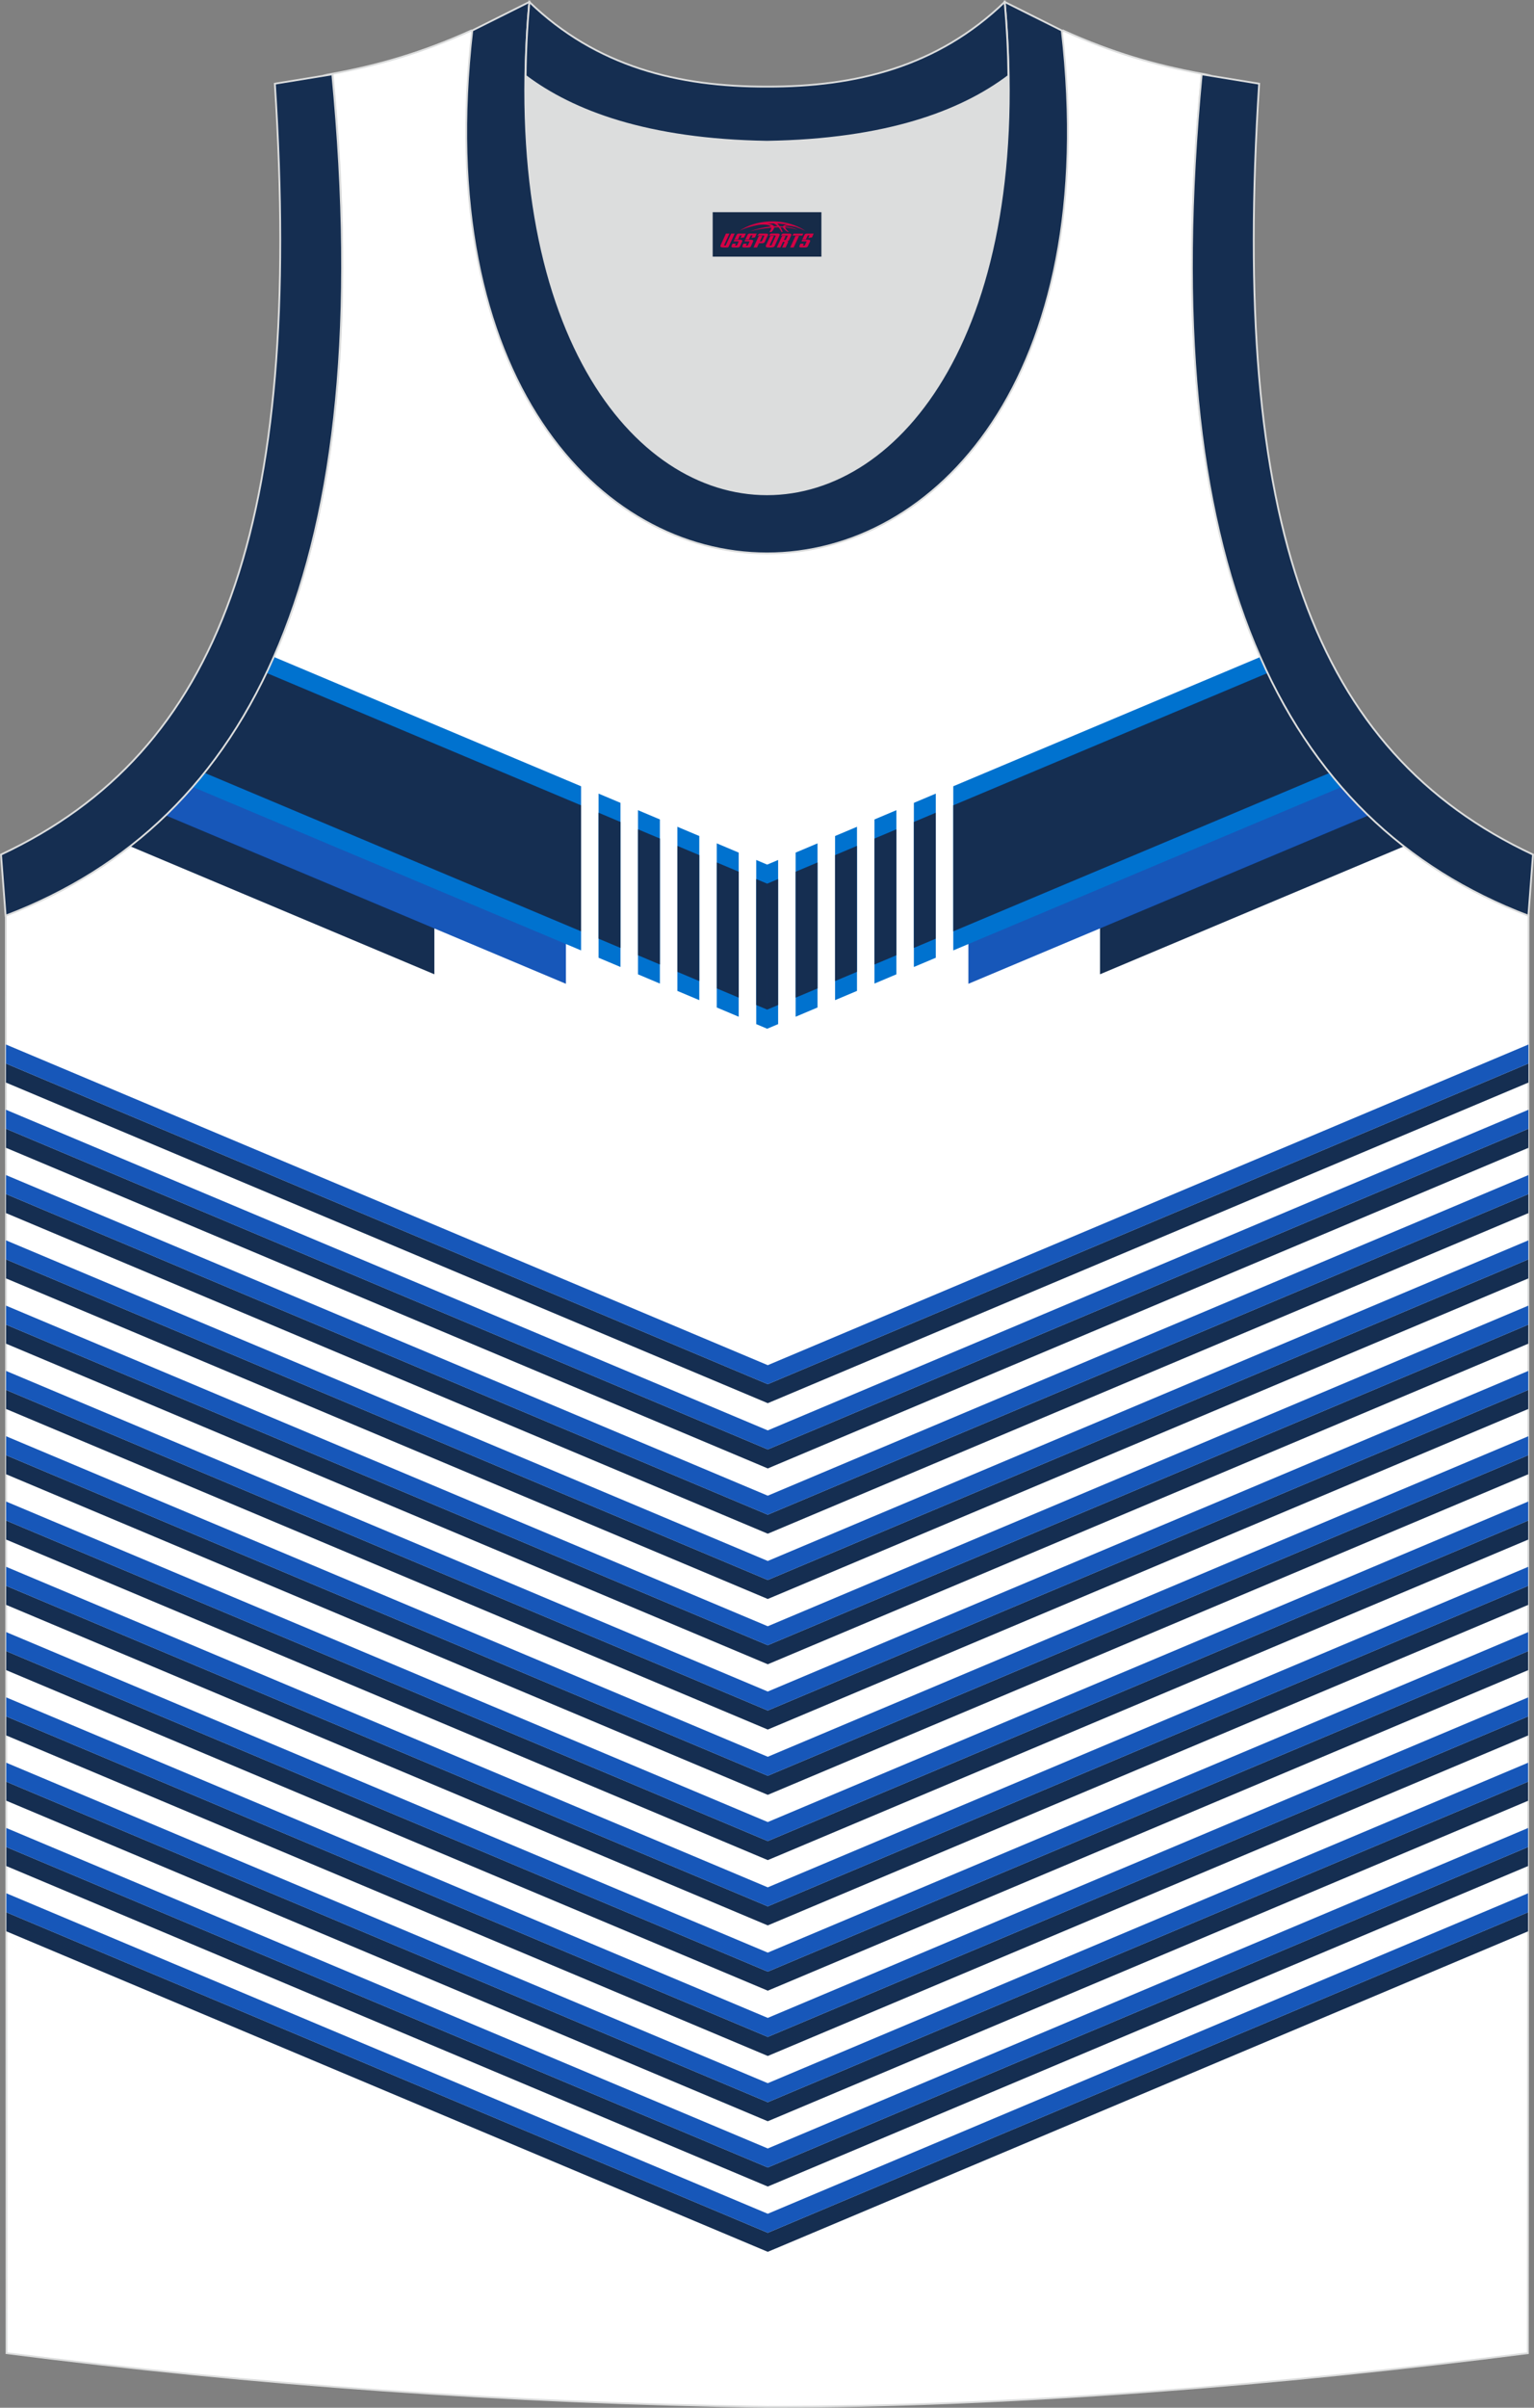 <?xml version="1.0" encoding="utf-8"?>
<!-- Generator: Adobe Illustrator 24.0.1, SVG Export Plug-In . SVG Version: 6.00 Build 0)  -->
<svg xmlns="http://www.w3.org/2000/svg" xmlns:xlink="http://www.w3.org/1999/xlink" version="1.1" id="图层_1" x="0px" y="0px" width="338.74px" height="531.5px" viewBox="0 0 338.72 531.46" enable-background="new 0 0 338.72 531.46" xml:space="preserve">
<rect x="0" y="0" width="338.72" height="531.46" fill="#808080" stroke="none"/>
<path fill-rule="evenodd" clip-rule="evenodd" fill="#FFFFFF" stroke="#DCDDDD" stroke-width="0.4" stroke-miterlimit="22.926" d="  M169.42,531.26c-0.02,0-0.03,0-0.05,0H169.42L169.42,531.26L169.42,531.26L169.42,531.26L169.42,531.26L169.42,531.26z   M169.37,531.26c-57.33-0.83-113.24-4.87-167.93-11.85L1.29,202.04c54.49-20.76,82.59-77.2,72.14-185.76l-0.02,0  C83.96,14.29,93,11.7,104.03,6.75c8.71,14.7,36.36,24.12,65.37,24.54c29-0.42,56.66-9.85,65.37-24.54  c11.05,4.96,20.07,7.55,30.62,9.53h-0.02c-10.47,108.56,17.65,165,72.14,185.76l-0.14,317.37  C283.09,526.34,224.03,531.26,169.37,531.26z"/>
<g>
	<g>
		<g>
			<polygon fill-rule="evenodd" clip-rule="evenodd" fill="#152E51" points="337.49,238.95 171.04,309.09 169.53,309.72      168.03,309.09 1.31,238.95 1.31,234.75 169.53,305.53 337.49,234.75    "/>
			<polygon fill-rule="evenodd" clip-rule="evenodd" fill="#1757B9" points="1.31,230.55 169.53,301.33 337.49,230.55      337.49,234.75 169.53,305.53 1.31,234.75    "/>
		</g>
		<g>
			<polygon fill-rule="evenodd" clip-rule="evenodd" fill="#152E51" points="337.48,253.36 171.04,323.49 169.53,324.13      168.03,323.49 1.32,253.35 1.32,249.15 169.53,319.93 337.49,249.15    "/>
			<polygon fill-rule="evenodd" clip-rule="evenodd" fill="#1757B9" points="1.31,244.95 169.53,315.73 337.49,244.95      337.49,249.15 169.53,319.93 1.32,249.15    "/>
		</g>
		<g>
			<polygon fill-rule="evenodd" clip-rule="evenodd" fill="#152E51" points="337.48,267.77 171.04,337.9 169.53,338.53      168.03,337.9 1.32,267.76 1.32,263.56 169.53,334.34 337.48,263.57    "/>
			<polygon fill-rule="evenodd" clip-rule="evenodd" fill="#1757B9" points="1.32,259.37 169.53,330.14 337.48,259.37      337.48,263.57 169.53,334.34 1.32,263.56    "/>
		</g>
		<g>
			<polygon fill-rule="evenodd" clip-rule="evenodd" fill="#152E51" points="337.47,282.18 171.04,352.31 169.53,352.94      168.03,352.31 1.33,282.18 1.33,277.98 169.53,348.75 337.47,277.98    "/>
			<polygon fill-rule="evenodd" clip-rule="evenodd" fill="#1757B9" points="1.33,273.78 169.53,344.55 337.47,273.78      337.47,277.98 169.53,348.75 1.33,277.98    "/>
		</g>
		<g>
			<polygon fill-rule="evenodd" clip-rule="evenodd" fill="#152E51" points="337.46,296.59 171.04,366.72 169.53,367.35      168.03,366.72 1.34,296.59 1.34,292.39 169.53,363.15 337.47,292.39    "/>
			<polygon fill-rule="evenodd" clip-rule="evenodd" fill="#1757B9" points="1.33,288.19 169.53,358.96 337.47,288.19      337.47,292.39 169.53,363.15 1.34,292.39    "/>
		</g>
		<g>
			<polygon fill-rule="evenodd" clip-rule="evenodd" fill="#152E51" points="337.46,311 171.04,381.13 169.53,381.76 168.03,381.13      1.34,311 1.34,306.8 169.53,377.56 337.46,306.8    "/>
			<polygon fill-rule="evenodd" clip-rule="evenodd" fill="#1757B9" points="1.34,302.6 169.53,373.37 337.46,302.6 337.46,306.8      169.53,377.56 1.34,306.8    "/>
		</g>
		<g>
			<polygon fill-rule="evenodd" clip-rule="evenodd" fill="#152E51" points="337.45,325.41 171.04,395.54 169.53,396.17      168.03,395.54 1.35,325.41 1.35,321.21 169.53,391.97 337.45,321.21    "/>
			<polygon fill-rule="evenodd" clip-rule="evenodd" fill="#1757B9" points="1.35,317.02 169.53,387.77 337.46,317.02      337.45,321.21 169.53,391.97 1.35,321.21    "/>
		</g>
		<g>
			<polygon fill-rule="evenodd" clip-rule="evenodd" fill="#152E51" points="337.45,339.83 171.04,409.95 169.53,410.58      168.03,409.95 1.36,339.83 1.36,335.63 169.53,406.38 337.45,335.63    "/>
			<polygon fill-rule="evenodd" clip-rule="evenodd" fill="#1757B9" points="1.35,331.43 169.53,402.18 337.45,331.43      337.45,335.63 169.53,406.38 1.36,335.63    "/>
		</g>
		<g>
			<polygon fill-rule="evenodd" clip-rule="evenodd" fill="#152E51" points="337.44,354.24 171.04,424.36 169.53,424.99      168.03,424.36 1.36,354.24 1.36,350.04 169.53,420.79 337.44,350.04    "/>
			<polygon fill-rule="evenodd" clip-rule="evenodd" fill="#1757B9" points="1.36,345.84 169.53,416.59 337.44,345.84      337.44,350.04 169.53,420.79 1.36,350.04    "/>
		</g>
		<g>
			<polygon fill-rule="evenodd" clip-rule="evenodd" fill="#152E51" points="337.43,368.65 171.04,438.77 169.53,439.4      168.03,438.77 1.37,368.65 1.37,364.45 169.53,435.2 337.43,364.45    "/>
			<polygon fill-rule="evenodd" clip-rule="evenodd" fill="#1757B9" points="1.37,360.25 169.53,431 337.44,360.25 337.43,364.45      169.53,435.2 1.37,364.45    "/>
		</g>
		<g>
			<polygon fill-rule="evenodd" clip-rule="evenodd" fill="#152E51" points="337.43,383.06 171.04,453.18 169.53,453.81      168.03,453.18 1.38,383.06 1.38,378.86 169.53,449.61 337.43,378.86    "/>
			<polygon fill-rule="evenodd" clip-rule="evenodd" fill="#1757B9" points="1.37,374.66 169.53,445.41 337.43,374.66      337.43,378.86 169.53,449.61 1.38,378.86    "/>
		</g>
		<g>
			<polygon fill-rule="evenodd" clip-rule="evenodd" fill="#152E51" points="337.42,397.48 171.04,467.59 169.53,468.22      168.03,467.59 1.39,397.47 1.38,393.27 169.53,464.02 337.42,393.27    "/>
			<polygon fill-rule="evenodd" clip-rule="evenodd" fill="#1757B9" points="1.38,389.08 169.53,459.82 337.42,389.08      337.42,393.27 169.53,464.02 1.38,393.27    "/>
		</g>
		<g>
			<polygon fill-rule="evenodd" clip-rule="evenodd" fill="#152E51" points="337.41,411.89 171.04,482 169.53,482.63 168.03,482      1.39,411.89 1.39,407.69 169.53,478.43 337.42,407.69    "/>
			<polygon fill-rule="evenodd" clip-rule="evenodd" fill="#1757B9" points="1.39,403.49 169.53,474.23 337.42,403.49      337.42,407.69 169.53,478.43 1.39,407.69    "/>
		</g>
		<g>
			<polygon fill-rule="evenodd" clip-rule="evenodd" fill="#152E51" points="337.41,426.3 171.04,496.41 169.53,497.04      168.03,496.41 1.4,426.3 1.4,422.1 169.53,492.84 337.41,422.1    "/>
			<polygon fill-rule="evenodd" clip-rule="evenodd" fill="#1757B9" points="1.4,417.9 169.53,488.64 337.41,417.9 337.41,422.1      169.53,492.84 1.4,422.1    "/>
		</g>
	</g>
	<g>
		<path fill-rule="evenodd" clip-rule="evenodd" fill="#152E51" d="M95.91,215.05l-67.2-28.27c9.11-7.09,17.01-15.81,23.6-26.32    l43.6,18.35V215.05z"/>
		<path fill-rule="evenodd" clip-rule="evenodd" fill="#1757B9" d="M124.96,217.15l-88.4-37.19c7.95-7.67,14.78-16.85,20.4-27.66    l68,28.62V217.15z"/>
		<path fill-rule="evenodd" clip-rule="evenodd" fill="#152E51" d="M242.89,215.05l67.2-28.27c-9.11-7.09-17.01-15.81-23.6-26.31    l-43.6,18.35V215.05z"/>
		<path fill-rule="evenodd" clip-rule="evenodd" fill="#1757B9" d="M213.83,217.15l88.4-37.19c-7.95-7.67-14.78-16.85-20.4-27.66    l-68,28.62V217.15z"/>
		<path fill-rule="evenodd" clip-rule="evenodd" fill="#0072CF" d="M210.49,209.78l85.78-36.09c-7.06-8.11-13.07-17.64-17.95-28.69    l-67.83,28.55V209.78L210.49,209.78z M42.52,173.69c7.06-8.11,13.06-17.64,17.95-28.69l67.84,28.55v36.23L42.52,173.69    L42.52,173.69z M201.79,213.44l4.84-2.04v-36.23l-4.84,2.04V213.44L201.79,213.44z M193.09,217.1l4.84-2.04v-36.23l-4.84,2.04    V217.1L193.09,217.1z M184.39,220.76l4.84-2.04v-36.23l-4.84,2.04V220.76L184.39,220.76z M175.68,224.42l4.84-2.04v-36.23    l-4.84,2.04V224.42L175.68,224.42z M169.4,227.07l2.42-1.02v-36.23l-2.42,1.02V227.07z M169.4,227.07l-2.42-1.02v-36.23l2.42,1.02    V227.07L169.4,227.07z M163.11,224.42l-4.84-2.04v-36.23l4.84,2.04V224.42L163.11,224.42z M154.41,220.76l-4.84-2.04v-36.23    l4.84,2.04V220.76L154.41,220.76z M145.71,217.1l-4.84-2.04v-36.23l4.84,2.04V217.1L145.71,217.1z M137.01,213.44l-4.84-2.04    v-36.23l4.84,2.04V213.44z"/>
		<path fill-rule="evenodd" clip-rule="evenodd" fill="#152E51" d="M293.68,170.57l-83.19,35v-27.81l69.46-29.23    C283.88,156.74,288.47,164.08,293.68,170.57L293.68,170.57z M45.12,170.57c5.21-6.49,9.79-13.82,13.72-22.04l69.47,29.23v27.81    L45.12,170.57L45.12,170.57z M206.63,207.19l-4.84,2.04v-27.8l4.84-2.04V207.19L206.63,207.19z M197.93,210.85l-4.84,2.04v-27.8    l4.84-2.04V210.85L197.93,210.85z M189.22,214.51l-4.84,2.04v-27.8l4.84-2.04V214.51L189.22,214.51z M180.52,218.17l-4.84,2.04    v-27.8l4.84-2.04V218.17L180.52,218.17z M171.82,221.83l-2.42,1.02v-27.8l2.42-1.02V221.83L171.82,221.83z M166.98,221.83    l2.42,1.02v-27.8l-2.42-1.02V221.83L166.98,221.83z M158.28,218.17l4.84,2.04v-27.8l-4.84-2.04V218.17L158.28,218.17z     M149.57,214.51l4.84,2.04v-27.8l-4.84-2.04V214.51L149.57,214.51z M140.87,210.85l4.84,2.04v-27.8l-4.84-2.04V210.85    L140.87,210.85z M132.17,207.19l4.84,2.04v-27.8l-4.84-2.04V207.19z"/>
	</g>
</g>
<path fill-rule="evenodd" clip-rule="evenodd" fill="#DCDDDD" d="M169.37,31.29c26.44-0.42,42.89-6.7,53.24-14.49  c0.02-0.06,0.03-0.12,0.05-0.18c1.15,123.98-107.73,123.98-106.59,0c0.02,0.06,0.03,0.12,0.05,0.18  C126.49,24.59,142.94,30.88,169.37,31.29z"/>
<path fill-rule="evenodd" clip-rule="evenodd" fill="none" stroke="#DCDDDD" stroke-width="0.4" stroke-miterlimit="22.926" d="  M169.36,31.29c26.43-0.42,42.89-6.7,53.24-14.48c0.02-0.06,0.03-0.12,0.05-0.18c1.15,123.98-107.73,123.98-106.59,0  c0.02,0.06,0.03,0.12,0.05,0.18C126.48,24.59,142.94,30.88,169.36,31.29z"/>
<path fill-rule="evenodd" clip-rule="evenodd" fill="#152E51" stroke="#DCDDDD" stroke-width="0.4" stroke-miterlimit="22.926" d="  M116.88,0.43c-12.96,144.89,117.93,144.89,104.97,0l12.61,6.3c17.78,153.89-147.96,153.89-130.18,0L116.88,0.43z"/>
<path fill-rule="evenodd" clip-rule="evenodd" fill="#152E51" stroke="#DCDDDD" stroke-width="0.4" stroke-miterlimit="22.926" d="  M116.88,0.43c14.81,14.29,32.9,18.74,52.48,18.69c19.59,0.05,37.67-4.39,52.48-18.69c0.5,5.62,0.77,11.01,0.82,16.18  c-0.02,0.06-0.03,0.13-0.05,0.19c-10.36,7.79-26.82,14.06-53.24,14.48c-26.44-0.42-42.89-6.7-53.25-14.48  c-0.02-0.06-0.03-0.13-0.05-0.19C116.11,11.44,116.38,6.06,116.88,0.43z"/>
<path fill-rule="evenodd" clip-rule="evenodd" fill="#152E51" stroke="#DCDDDD" stroke-width="0.4" stroke-miterlimit="22.926" d="  M337.48,202.12c-54.49-20.76-82.59-77.19-72.14-185.72l12.69,2.07c-6.29,97.61,12,147.43,60.47,170.16L337.48,202.12z"/>

<path fill-rule="evenodd" clip-rule="evenodd" fill="#152E51" stroke="#DCDDDD" stroke-width="0.4" stroke-miterlimit="22.926" d="  M1.24,202.12c54.49-20.76,82.59-77.19,72.14-185.72l-12.69,2.07c6.29,97.61-12,147.43-60.47,170.16L1.24,202.12z"/>
<g id="tag_logo">
	<rect y="46.83" fill="#162B48" width="24" height="9.818" x="157.37"/>
	<g>
		<path fill="#D30044" d="M173.33,50.02l0.005-0.011c0.131-0.311,1.085-0.262,2.351,0.071c0.715,0.24,1.44,0.54,2.193,0.9    c-0.218-0.147-0.447-0.289-0.682-0.42l0.011,0.005l-0.011-0.005c-1.478-0.845-3.218-1.418-5.1-1.62    c-1.282-0.115-1.658-0.082-2.411-0.055c-2.449,0.142-4.68,0.905-6.458,2.095c1.26-0.638,2.722-1.075,4.195-1.336    c1.467-0.18,2.476-0.033,2.771,0.344c-1.691,0.175-3.469,0.633-4.555,1.075c1.156-0.338,2.967-0.665,4.647-0.813    c0.016,0.251-0.115,0.567-0.415,0.96h0.475c0.376-0.382,0.584-0.725,0.595-1.004c0.333-0.022,0.66-0.033,0.971-0.033    C172.16,50.46,172.37,50.81,172.57,51.2h0.262c-0.125-0.344-0.295-0.687-0.518-1.036c0.207,0,0.393,0.005,0.567,0.011    c0.104,0.267,0.496,0.66,1.058,1.025h0.245c-0.442-0.365-0.753-0.753-0.835-1.004c1.047,0.065,1.696,0.224,2.885,0.513    C175.15,50.28,174.41,50.11,173.33,50.02z M170.89,49.93c-0.164-0.295-0.655-0.485-1.402-0.551    c0.464-0.033,0.922-0.055,1.364-0.055c0.311,0.147,0.589,0.344,0.84,0.589C171.43,49.91,171.16,49.92,170.89,49.93z M172.87,49.98c-0.224-0.016-0.458-0.027-0.715-0.044c-0.147-0.202-0.311-0.398-0.502-0.6c0.082,0,0.164,0.005,0.24,0.011    c0.72,0.033,1.429,0.125,2.138,0.273C173.36,49.58,172.98,49.74,172.87,49.98z"/>
		<path fill="#D30044" d="M160.29,51.56L159.12,54.11C158.94,54.48,159.21,54.62,159.69,54.62l0.873,0.005    c0.115,0,0.251-0.049,0.327-0.175l1.342-2.891H161.45L160.23,54.19H160.06c-0.147,0-0.185-0.033-0.147-0.125l1.156-2.504H160.29L160.29,51.56z M162.15,52.91h1.271c0.36,0,0.584,0.125,0.442,0.425L163.39,54.37C163.29,54.59,163.02,54.62,162.79,54.62H161.87c-0.267,0-0.442-0.136-0.349-0.333l0.235-0.513h0.742L162.32,54.15C162.3,54.2,162.34,54.21,162.4,54.21h0.18    c0.082,0,0.125-0.016,0.147-0.071l0.376-0.813c0.011-0.022,0.011-0.044-0.055-0.044H161.98L162.15,52.91L162.15,52.91z M162.97,52.84h-0.78l0.475-1.025c0.098-0.218,0.338-0.256,0.578-0.256H164.69L164.3,52.4L163.52,52.52l0.262-0.562H163.49c-0.082,0-0.12,0.016-0.147,0.071L162.97,52.84L162.97,52.84z M164.56,52.91L164.39,53.28h1.069c0.06,0,0.06,0.016,0.049,0.044    L165.13,54.14C165.11,54.19,165.07,54.21,164.99,54.21H164.81c-0.055,0-0.104-0.011-0.082-0.06l0.175-0.376H164.16L163.93,54.29C163.83,54.48,164.01,54.62,164.28,54.62h0.916c0.24,0,0.502-0.033,0.605-0.251l0.475-1.031c0.142-0.3-0.082-0.425-0.442-0.425H164.56L164.56,52.91z M165.37,52.84l0.371-0.818c0.022-0.055,0.06-0.071,0.147-0.071h0.295L165.92,52.51l0.791-0.115l0.387-0.845H165.65c-0.24,0-0.48,0.038-0.578,0.256L164.6,52.84L165.37,52.84L165.37,52.84z M167.77,53.3h0.278c0.087,0,0.153-0.022,0.202-0.115    l0.496-1.075c0.033-0.076-0.011-0.12-0.125-0.12H167.22l0.431-0.431h1.522c0.355,0,0.485,0.153,0.393,0.355l-0.676,1.445    c-0.06,0.125-0.175,0.333-0.644,0.327l-0.649-0.005L167.16,54.62H166.38l1.178-2.558h0.785L167.77,53.3L167.77,53.3z     M170.36,54.11c-0.022,0.049-0.06,0.076-0.142,0.076h-0.191c-0.082,0-0.109-0.027-0.082-0.076l0.944-2.051h-0.785l-0.987,2.138    c-0.125,0.273,0.115,0.415,0.453,0.415h0.72c0.327,0,0.649-0.071,0.769-0.322l1.085-2.384c0.093-0.202-0.06-0.355-0.415-0.355    h-1.533l-0.431,0.431h1.38c0.115,0,0.164,0.033,0.131,0.104L170.36,54.11L170.36,54.11z M173.08,52.98h0.278    c0.087,0,0.158-0.022,0.202-0.115l0.344-0.753c0.033-0.076-0.011-0.12-0.125-0.12h-1.402l0.425-0.431h1.527    c0.355,0,0.485,0.153,0.393,0.355l-0.529,1.124c-0.044,0.093-0.147,0.18-0.393,0.18c0.224,0.011,0.256,0.158,0.175,0.327    l-0.496,1.075h-0.785l0.54-1.167c0.022-0.055-0.005-0.087-0.104-0.087h-0.235L172.31,54.62h-0.785l1.178-2.558h0.785L173.08,52.98L173.08,52.98z M175.65,52.07L174.47,54.62h0.785l1.184-2.558H175.65L175.65,52.07z M177.16,52l0.202-0.431h-2.1l-0.295,0.431    H177.16L177.16,52z M177.14,52.91h1.271c0.36,0,0.584,0.125,0.442,0.425l-0.475,1.031c-0.104,0.218-0.371,0.251-0.605,0.251    h-0.916c-0.267,0-0.442-0.136-0.349-0.333l0.235-0.513h0.742L177.31,54.15c-0.022,0.049,0.022,0.06,0.082,0.06h0.18    c0.082,0,0.125-0.016,0.147-0.071l0.376-0.813c0.011-0.022,0.011-0.044-0.049-0.044h-1.069L177.14,52.91L177.14,52.91z     M177.95,52.84H177.17l0.475-1.025c0.098-0.218,0.338-0.256,0.578-0.256h1.451l-0.387,0.845l-0.791,0.115l0.262-0.562h-0.295    c-0.082,0-0.12,0.016-0.147,0.071L177.95,52.84z"/>
	</g>
</g>
</svg>